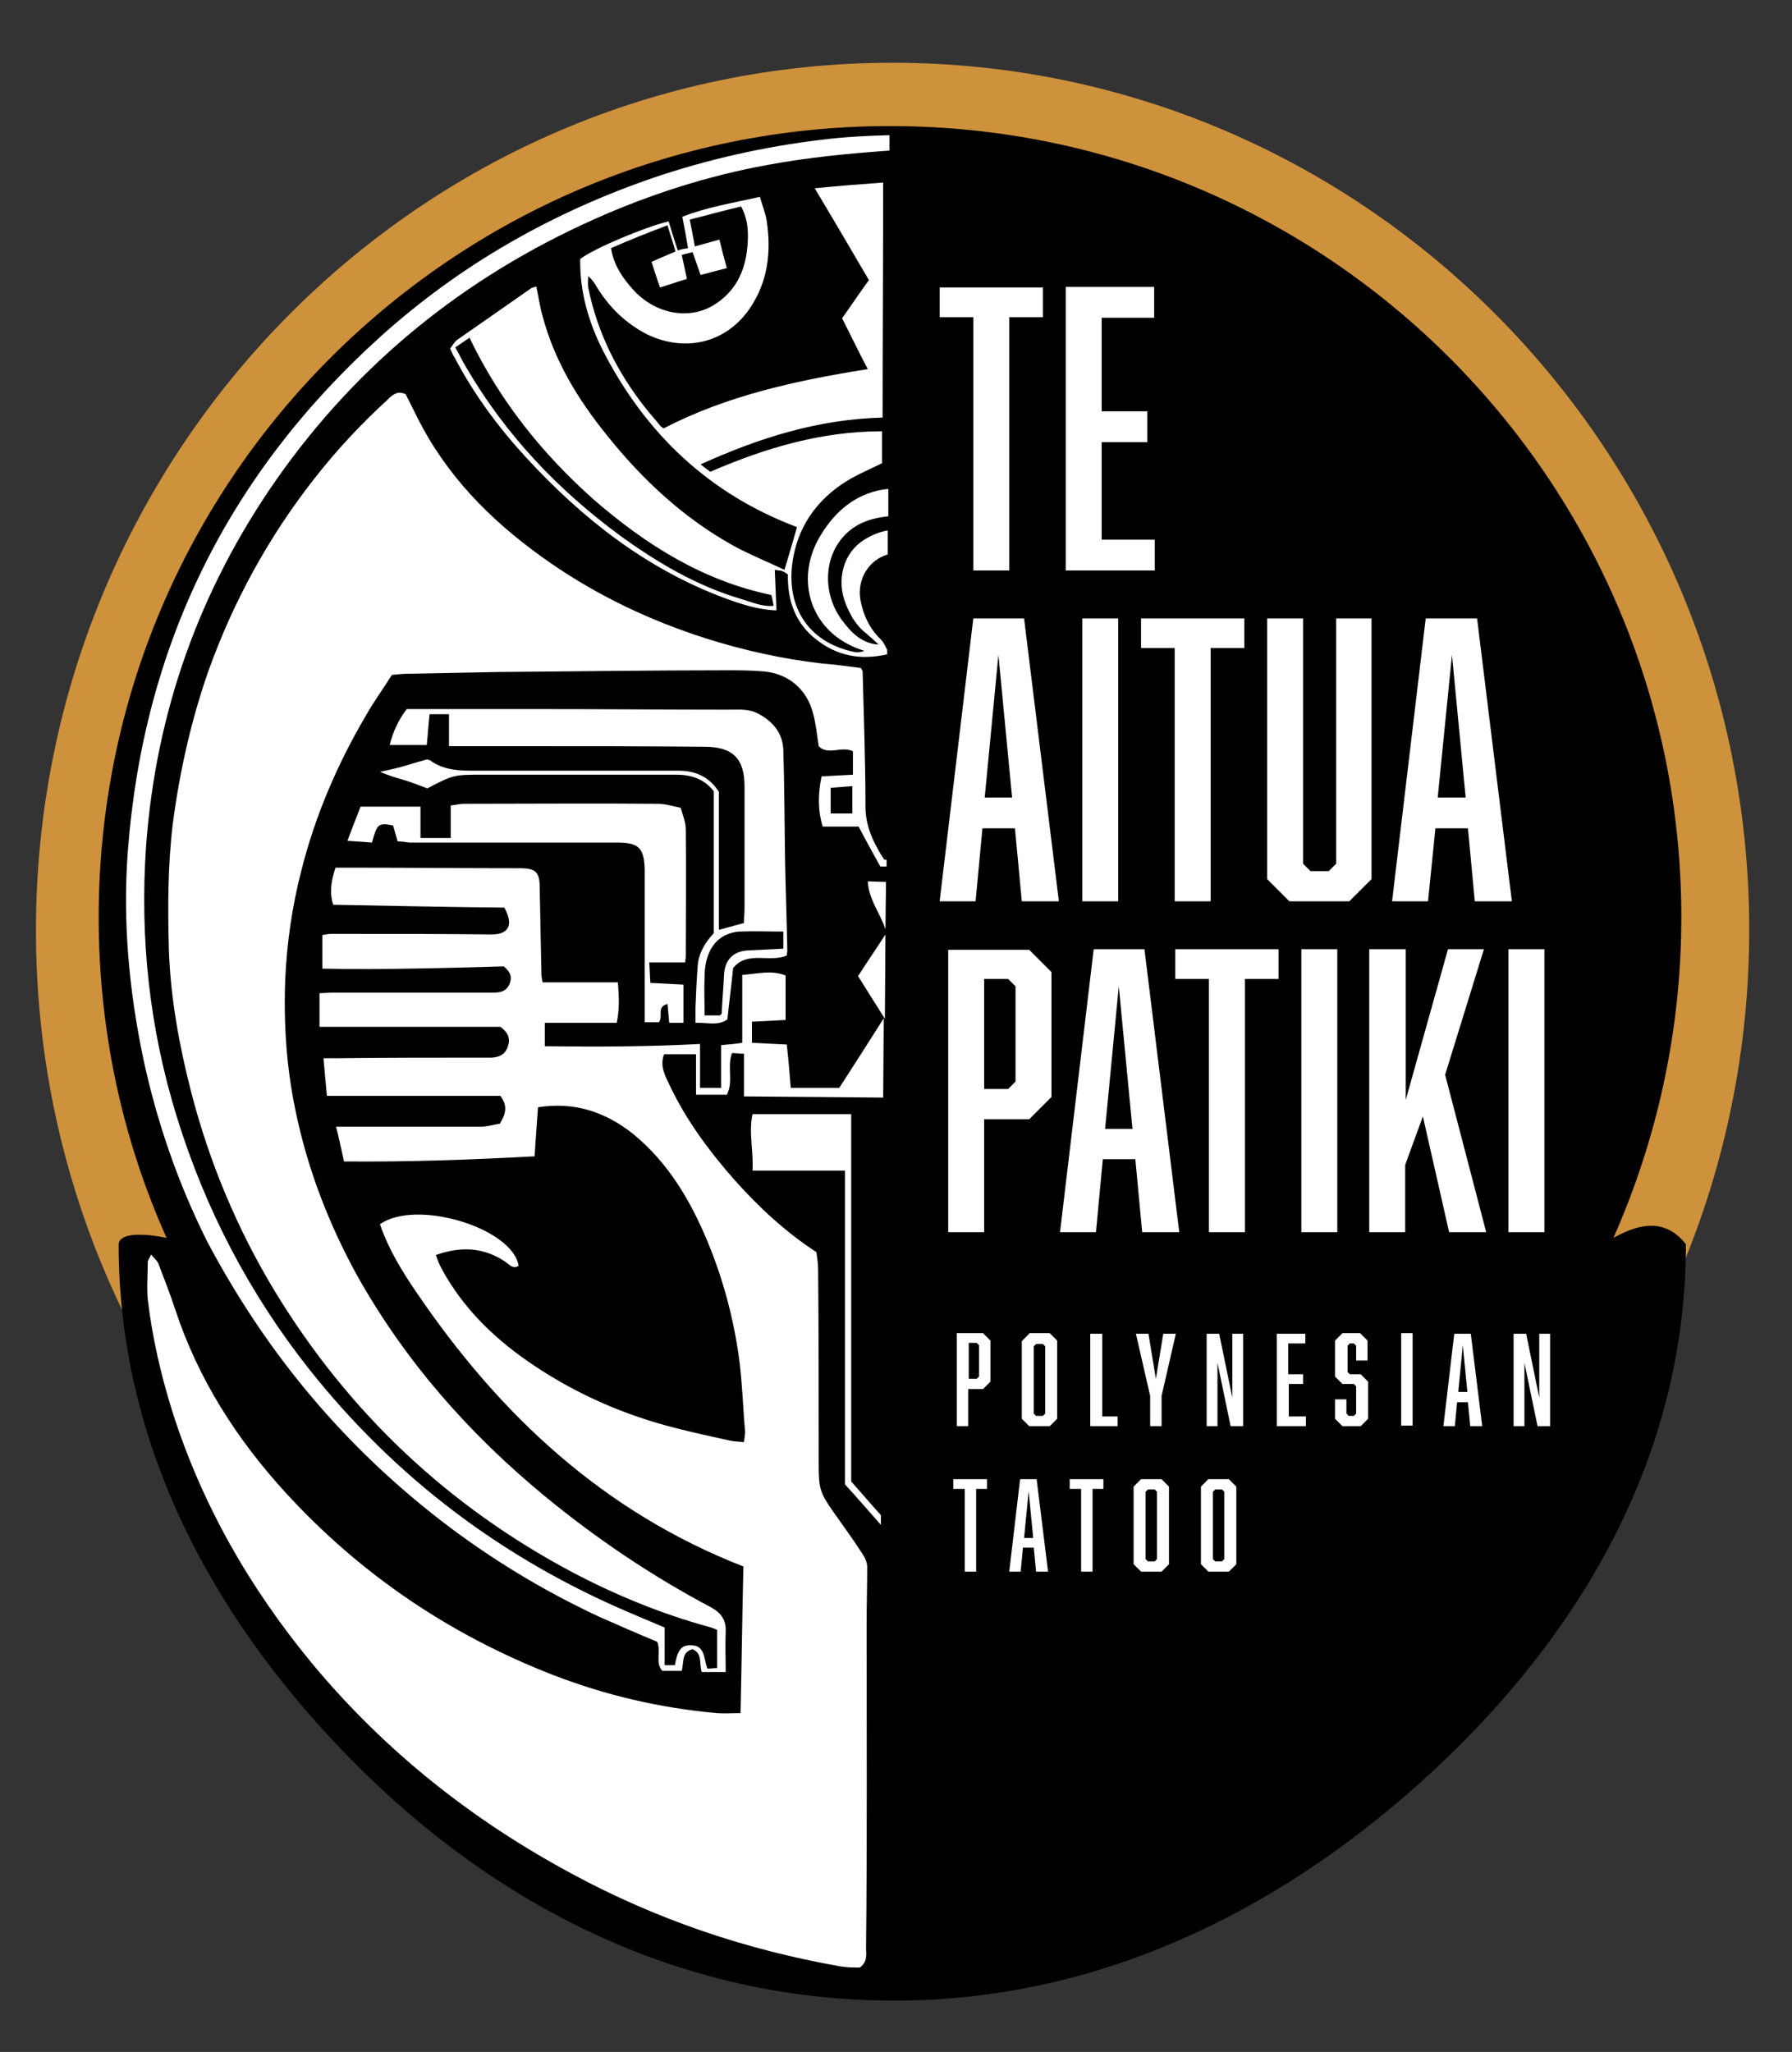 <?xml version="1.0" encoding="utf-8"?>
<!-- Generator: Adobe Illustrator 28.0.0, SVG Export Plug-In . SVG Version: 6.00 Build 0)  -->
<svg version="1.1" xmlns="http://www.w3.org/2000/svg" xmlns:xlink="http://www.w3.org/1999/xlink" x="0px" y="0px"
	 viewBox="0 0 314.1 359.7" style="enable-background:new 0 0 314.1 359.7;" xml:space="preserve">
<rect x="0" y="0" width="314.1" height="359.7" fill="#333333" stroke="none"/>
<style type="text/css">
	.st0{fill-rule:evenodd;clip-rule:evenodd;fill:#CE913C;}
	.st1{fill-rule:evenodd;clip-rule:evenodd;}
	.st2{fill:#FFFFFF;}
	.st3{display:none;}
	.st4{display:inline;}
</style>
<g id="Calque_1">
</g>
<g id="Calque_3">
	<path class="st0" d="M156.4,11c82.9,0,150.2,68.1,150.2,152s-67.2,152-150.2,152S6.3,247,6.3,163.1S73.5,11,156.4,11z"/>
</g>
<g id="Calque_2">
	<g>
		<g>
			<path class="st1" d="M282.8,217c7.6-17.2,11.9-36.2,11.9-56.2c0-76.6-62.1-138.7-138.7-138.7c-76.6,0-138.7,62.1-138.7,138.7
				c0,20,4.2,39,11.9,56.2c-3.8-0.8-8.4-1-8.4,1.2c0,36.7,18.1,67.5,41.5,91c24.4,24.5,56.4,41.5,94.5,41.5c36,0,67.2-15.9,91.9-38
				c26.6-23.8,46.8-55.7,46.8-94.6C291.5,213,286.4,215,282.8,217z"/>
		</g>
	</g>
</g>
<g id="Calque_4">
	<g>
		<path class="st2" d="M151.9,284.8c0-3.4,0.1-6.7,0.1-10.1c0-0.7-0.3-1.5-0.7-2.1c-1.4-2.2-2.9-4.3-4.4-6.4
			c-3.4-4.8-3.4-4.8-3.4-10.7c0-11,0-22-0.1-33c0-1.1-0.2-2.1-0.3-3c-5.5-3.6-10.1-7.9-14.3-12.6c-4.5-5.1-8.5-10.5-11.4-16.6
			c-0.8-1.7-1.8-3.4-1-5.5c1.8,0,3.5,0,5.6,0c0,2.4,0,4.7,0,7.1c2,0,3.7,0,5.4,0c1.2-2.3,0-4.9,0.9-7.3c0.6,0,1.2,0.1,2.1,0.1
			c0,2.6,0,5.1,0,7.5l24.4,0.2l0.1-13.9c-2.6,4.1-5.2,8.2-7.8,12.2c-3.1,0-5.7,0-8.5,0c-0.2-2.6-0.4-5-0.7-7.6
			c-2.1-0.1-4.1-0.2-6.1-0.3c0-1.3,0-2.5,0-3.7c2.1-0.1,4-0.2,5.9-0.3c0-2.8,0-5.3,0-7.8c-2.5-1-4.9-0.3-7.6-0.1c0,4,0,7.9,0,11.9
			c-1.3,0.2-2.4,0.3-3.7,0.4c0,2.5,0,5,0,7.5c-1.3,0-2.4,0-3.7,0c0-2.5,0-5,0-7.7c-9.2,0.5-18.1,0.5-27.2,0.4c0-1.5,0-2.7,0-4.1
			c4.2,0,8.3,0,12.6,0c0.5-2.4,0.4-4.6,0.2-7.1c-4.6,0-8.9,0-13.2,0c-0.1-0.6-0.2-1-0.2-1.4c-0.1-5.1-0.2-10.1-0.3-15.2
			c0-2.7-0.7-3.4-3.4-3.4c-9.5,0-19-0.1-28.5-0.1c-1.3,0-2.7,0-3.9,0c-0.9,2.8-1,4.6-0.4,6.5c10.1,0.2,20.2,0.4,30,0.5
			c1.7,3.1,0.7,4.7-2.2,4.7c-9.4-0.1-18.8-0.1-28.1-0.1c-0.5,0-1,0.1-1.6,0.2c0,2,0,3.8,0,5.9c10.8,0.2,21.4-0.1,31.8-0.4
			c1.2,1,1.5,1.9,1,3.1c-0.5,1.2-1.5,1.5-2.7,1.5c-0.4,0-0.8,0-1.2,0c-9,0-17.9,0-26.9,0c-0.8,0-1.7,0.1-2.5,0.1c0,2.1,0,3.9,0,5.9
			c10.8,0,21.3,0,31.7,0c1.4,1,1.8,2.1,1.3,3.5c-0.5,1.4-1.5,1.8-2.8,1.9c-0.3,0-0.7,0-1,0c-8.6,0-17.3,0-25.9,0.1
			c-0.8,0-1.6,0-2.6,0c0.2,2.4,0.4,4.4,0.6,6.6c10.4,0,20.5,0,30.4,0c1.3,1.7,1,3.1-0.1,4.9c-1,0.1-2.1,0.5-3.3,0.5
			c-8.4,0-16.8,0-25.4,0c0.5,1.9,0.9,3.9,1.4,6.1c11.3,0.1,22.3-0.3,33.4-0.9c0.2-3.1,0.4-5.8,0.6-8.6c6.4-1,11.8,0.8,16.7,4.7
			c6.1,5,10,11.6,13,18.8c2.7,6.5,4.5,13.2,5.5,20.2c0.6,4.3,0.7,8.7,1.1,13.1c0,0.6-0.1,1.2-0.2,1.9c-1-0.1-1.8-0.1-2.6-0.3
			c-3.2-0.7-6.4-1.4-9.5-2.2c-8.7-2.2-17-5.8-24.5-10.8c-6.8-4.5-12.6-10-16.5-17.3c-0.3-0.6-0.6-1.3-0.9-2.2
			c4.5-1.6,8.5-1.3,12.2,1.2c0.7,0.5,1.3,1.3,2.3,0.7c-1-6.6-17.9-11.8-24.3-7.3c1.5,4.4,3.9,8.3,6.5,12.1
			c14.5,21.3,32.6,38.3,57.2,47.9c-0.2,8.5-0.3,17-0.5,25.7c-1.6,0-2.9,0.1-4.2,0c-9.9-0.9-19.4-3.1-28.7-6.7
			c-18-7-33.7-17.6-46.8-31.9c-8.6-9.4-15.4-20-19.4-32.2c-0.9-2.7-1.9-5.3-2.9-7.9c-0.2-0.6-0.8-1-1.3-1.7c-0.3,0.7-0.6,1-0.6,1.3
			c0,2.2-0.2,4.4,0,6.6c0.8,6.7,2.3,13.2,4.3,19.6c5.2,16.4,13.6,31,24.5,44.2c12.8,15.4,28.1,27.5,45.6,36.9
			c14.8,8,30.5,13.3,47,16.2c1.2,0.2,2.4,0.2,3.4,0.2c1.4-1,1.1-2.3,1.1-3.4C152,322.7,151.9,303.8,151.9,284.8z"/>
		<path class="st2" d="M154.4,267.3l0-1.7c-1.8-2-3.5-4-5.2-5.9c0-21.6,0-42.9,0-64.4c-5.8,0-11.5,0-17.3,0c-0.7,3.3,0.2,6.5,0,9.9
			c5.5,0,10.8,0,16.2,0c0,18.5,0,36.8,0,55C150.2,262.5,152.2,264.8,154.4,267.3z"/>
		<path class="st2" d="M120.2,167.8c0-7.5,0.1-15,0-22.4c0-1.2-0.5-2.5-0.9-3.8c-1.5-0.3-2.7-0.7-4-0.7c-11.3-0.1-22.7,0-34,0
			c-0.7,0-1.4,0.2-2.3,0.3c0,2,0,3.8,0,5.7c-1.9,0-3.5,0-5.3,0c0-2,0-3.8,0-5.5c-3.6,0-7,0-10.5,0c-0.8,2.1-1.5,3.8-2.3,6
			c1.7,0.1,3,0.2,4.3,0.3c0.9-3.3,1.1-3.5,3.7-3c0.2,0.8,0.5,1.7,0.8,2.8c0.6,0,1.4,0.1,2.1,0.2c2.6,0,5.3,0,7.9,0
			c6.8,0,13.6,0,20.4,0c2.7,0,5.4,0,8.1,0c3.8,0,4.7,1,4.8,4.7c0,0.3,0,0.7,0,1c0,7.7,0,15.4,0,23c0,0.9,0,1.9,0,2.8
			c1.1,0,1.9,0,2.5,0c0.8-1.1-0.5-2.7,1.5-3.2c0.1,1.2,0.2,2.3,0.3,3.3c0.9,0,1.6,0,2.5,0c0-2.3,0-4.4,0-6.7c-2-0.1-3.9-0.2-5.8-0.3
			c-0.1-1.3-0.1-2.3-0.2-3.6c2.2,0,4.3,0,6.3,0C120.1,168.2,120.2,168,120.2,167.8z"/>
		<path class="st2" d="M71.8,262.1c10.1,8.6,21.2,15.7,33.2,21.3c3.4,1.5,6.8,3,10.2,4.4c0.7,1.7-0.4,3.7,0.9,5.1c1.2,0,2.3,0,3.4,0
			c0.4-1.5-0.1-3.3,1.9-3.8c1.8,0.8,1.1,2.5,1.6,4c1.3,0,2.5,0,4.2,0c0-2.5-0.1-4.8,0-7c0.1-2-0.7-3.3-2.5-4.3
			c-10.4-5.5-20.2-12.1-29.3-19.6c-13.2-10.9-24.4-23.6-32.8-38.6c-5-9.1-8.7-18.7-10.8-28.9c-1.6-7.6-2.1-15.3-1.8-23.1
			c0.3-6.4,1.2-12.7,2.8-18.9c2.4-9.6,6.3-18.7,11.3-27.2c1.4-2.5,3.1-4.8,4.6-7.2c1.1-0.1,2.1-0.2,3-0.2c5.2-0.1,10.5-0.2,15.7-0.3
			c13.3-0.1,26.5-0.3,39.8-0.3c2.2,0,4.5,0,6.7,0.2c4.3,0.4,7.5,3.1,8.6,7.3c0.5,1.8,0.7,3.8,1,5.8c1.6,1.7,4-0.1,6,0.9
			c0,1.4,0,2.7,0,4.1c-1.9,0.1-3.6,0.2-5.5,0.3c-0.6,3-0.7,5.8,0.2,8.8c2.2,0,4.3,0,6.3,0c1.3,2.5,2.6,4.8,3.8,7c0.4,0,0.7,0,1.1,0
			l0-1.2H155c-0.4-0.6-0.8-1.2-1.1-1.8c-1.3-2.3-2.2-4.7-2.2-7.5c0-7.9-0.3-15.8-0.5-23.7c0-0.1-0.1-0.2-0.3-0.6
			c-2.2-0.3-4.5-0.6-6.9-0.8c-6.9-0.8-13.7-2.3-20.3-4.4c-9.7-3.1-18.8-7.4-27.2-13.2c-9.1-6.3-17-13.8-22.4-23.7c-1.1-2-2-4-3-5.9
			c-1.5-0.7-2.4,0.2-3.2,1c-4.6,4.2-8.9,8.8-12.8,13.8c-8,10.2-14.2,21.5-18.6,33.8c-3,8.6-5,17.5-6.2,26.6
			c-0.9,7.4-0.9,14.8-0.7,22.2c0.3,8.5,1.8,16.7,3.9,24.9c3.2,12.4,8.1,24.1,14.7,35c12.9,21.2,30.3,37.6,52.1,49.2
			c7.6,4,15.6,7.3,24,9.6c0.4,0.1,0.9,0.3,1.4,0.5v6.7c-0.6,0-1.1,0.1-1.7,0.1c-0.7-1.7-0.3-4.2-3.1-4.1c-1.5,0-2.2,1-2.6,3.5h-1.8
			v-6.6c-2.1-0.9-4-1.7-5.9-2.5c-22.4-9.5-41.3-23.7-56.5-42.9c-10.4-13.2-18.1-27.9-23.1-44.1c-4.8-15.5-6.5-31.3-5.4-47.4
			c1.7-23.6,9.4-45.1,22.9-64.4c14.3-20.4,33-35.4,55.5-45.5c9.8-4.4,20.1-7.7,30.6-9.6c7-1.3,14.2-2,21.3-2.5l0-2.7
			c-4,0.1-7.9,0.3-11.9,0.8c-10,1.2-19.8,3.4-29.3,6.6c-17.8,6.1-33.9,15.2-48,27.9c-26.7,24.1-41.6,54.2-44.3,90.3
			c-0.9,12.2,0.2,24.2,2.7,36.2c2.4,11.2,6.1,21.9,11.2,32.1C45.4,234.8,57.1,249.6,71.8,262.1z M149.4,142.6c-1.1,0-2.4,0-3.8,0
			c0-1.5,0-2.9,0-4.5c1.2-0.1,2.4-0.2,3.8-0.3C149.4,139.5,149.4,140.9,149.4,142.6z"/>
		<path class="st2" d="M122.3,169.2c-0.2,2.5-0.3,4.9-0.4,7.4c0,0.9,0,1.7,0,2.7c2.1-0.1,3.9,0.6,5.6-0.6c0.3-3,0.7-5.9,1-9
			c2.5-3.1,6.4-0.9,9.4-2.2c0-0.3,0.1-0.6,0.1-0.8c-0.1-5.4-0.3-10.8-0.4-16.3c-0.1-6.3-0.1-12.6-0.3-18.9c-0.1-3-1.8-5-4.4-6.4
			c-1.7-0.9-3.5-0.7-5.4-0.7c-10.9,0-21.7-0.1-32.6-0.1c-7.8,0-15.6,0-23.6,0c-1.4,1.8-2.4,3.9-3,6.3c2.3,0,4.3,0,6.5,0
			c0.2-1.9,0.3-3.7,0.5-5.4c1.2,0,2.2,0,3.4,0c0,1.9,0,3.6,0,5.6c4.4,0,8.4,0,12.5,0c10.7,0,21.5,0,32.2,0.1c5,0,7.1,2,7.1,7
			c0,7.1,0,14.3,0,21.4c0,0.8-0.1,1.6-0.1,2.5c-1.5,0.4-2.9,0.8-4.4,1.2c0-8.2,0-16.3,0-24.2c-1.8-2.8-4.3-3.7-7.1-3.7
			c-11.6,0-23.2,0-34.9,0c-3,0-6,0.1-8.6-1.8c-0.2-0.1-0.4-0.1-0.5-0.2c-1.4,0.4-2.8,0.8-4.1,1.2c-1.4,0.4-2.8,0.7-4.2,1
			c1.4,0.6,2.7,1,4.1,1.4c1.4,0.4,2.8,1,4.2,1.5c4.6-2.4,4.6-2.4,10-2.4c2.3,0,4.6,0,6.9,0c8.9,0,17.8,0,26.7,0
			c2.6,0,4.9,0.7,6.6,2.9c0,8.3,0,16.6,0,24.9C123.6,165.2,122.5,167,122.3,169.2z M129.6,163.3c2.5-0.1,5,0,7.7,0c0,1.1,0,2,0,3
			c-2.1,0.1-4.1,0.2-6.1,0.3c-2.7,0.1-4.2,1.7-4.3,4.4c-0.1,2.2-0.3,4.4-0.4,6.6c0,0.1-0.1,0.2-0.3,0.4c-0.9,0-1.8,0-2.7,0
			c0-2.4-0.1-4.6,0-6.9c0-1.2,0.2-2.5,0.6-3.6C125,165,126.9,163.5,129.6,163.3z"/>
		<path class="st2" d="M138.1,100.7c-0.1,4.7,1.4,8.7,5.1,11.5c3.5,2.7,7.5,3.6,12.3,2.5l0-0.8c-0.4-0.8-0.7-1.4-1.1-1.8
			c-2-1.9-3.1-4.3-3.6-7c-0.6-3.7,1.6-7,4.8-7.9l0-4.2c-1.4,0.2-2.8,0.8-4.1,1.6c-3.7,2.3-5,7.1-3.2,11.4c0.8,2,1.9,3.8,3.6,5.1
			c0.7,0.6,1.4,1.2,2.1,1.9c-3-0.2-4.9-2.2-6.5-4.4c-4-5.5-2.9-13.5,3.1-16.7c1.5-0.8,3.3-1.2,5.1-1.4l0-4.8
			c-5.1,0.5-9.1,3.5-11.9,8.2c-4.4,7.3-2,15.8,5.4,19.3c0.8,0.4,1.5,0.6,2.3,0.9c-0.6,0.2-1.1,0.3-1.7,0.2
			c-8.4-1.7-12.4-8.4-10.7-16.9c1.1-5.6,4.4-10,9.2-13c1.9-1.2,4.1-2.1,6.3-3.2c0-1.7,0-3.5,0-5.6c-10.6,0-20.4,2.9-30.1,7.1
			c-0.3-0.2-0.8-0.6-1.7-1.3c10.4-4.7,20.6-7.9,31.9-8.2c0-13.7,0.1-27.3,0.1-41.2c-4.2,0.3-7.9,0.6-12,1c3.3,5.5,6.4,10.8,9.5,16.1
			c-1.6,2.2-3,4.3-4.7,6.7c1.5,2.9,2.9,5.9,4.5,8.9c-12.5,2-24.6,4.6-35.8,10.4c-0.2-0.2-0.5-0.3-0.6-0.5c-0.8-1-1.7-2-2.5-3
			c-5-6.3-8.5-13.3-10.1-21.2c-0.1-0.6,0-1.3,0-2c0.7,0.6,1.1,1.2,1.5,1.9c2.2,3.6,5.1,6.4,8.8,8.3c6.6,3.2,13.8,1.6,18-4.5
			c3.2-4.7,3.8-9.9,3-15.3c-0.2-1.4-0.8-2.8-1.2-4.3c-4.8,1.1-9.3,1.8-13.6,3.5c0.4,2,0.7,3.7,1,5.5c-0.7,0.1-1.2,0.2-1.8,0.4
			c-0.6-1.8-1.1-3.4-1.6-5.1c-4.2,1-13.2,4.8-15.5,6.6c-0.1,5.6,1.4,10.9,3.9,15.9c7.5,14.7,18.7,25.3,34.1,31.1
			c-0.7,2.5-1.4,4.8-2.2,7.5c-2.9-1.4-5.9-2.6-8.7-4.1c-8.9-4.9-16.2-11.7-22.5-19.6c-5-6.2-9.1-12.9-11.2-20.8
			c-0.5-1.7-0.7-3.4-1.1-5.2c-0.4,0.2-0.8,0.2-1,0.4c-4.3,3-8.6,6-12.9,9c-0.5,0.4-0.8,1-1.2,1.5c0.3,0.7,0.5,1.2,0.8,1.6
			c3.4,6.5,7.8,12.4,12.7,17.7c9.8,10.6,20.9,19.3,34.5,24.4c3,1.1,6,2.1,9.2,2.2c-0.1-2.4-0.2-4.7-0.3-7.1c0.7,0.1,1,0.1,1.3,0.2
			C137.6,100.3,137.8,100.5,138.1,100.7z M154.1,113.1L154.1,113.1L154.1,113.1C154.1,113.1,154.1,113.1,154.1,113.1z M117,39.5
			c0.5,1.7,1,3.1,1.4,4.6c-1.5,0.6-2.8,1.2-4.2,1.8c0.5,1.5,0.9,2.9,1.5,4.5c1.6-0.5,3-1,4.7-1.5c-0.3-1.5-0.6-2.8-0.9-4.2
			c0.6-0.2,1.2-0.3,1.9-0.5c0.5,1.4,0.9,2.6,1.4,4c1.6-0.4,3-0.8,4.6-1.2c-0.5-1.8-0.9-3.3-1.3-5c-1.5,0.4-2.8,0.8-4.3,1.2
			c-0.3-1.7-0.6-3.1-0.9-4.7c3.1-0.8,6-1.6,9-2.3c1.3,2.4,1.3,4.8,1.1,7.1c-0.4,4.4-2.2,8-6.1,10.3c-4.3,2.5-10.1,1.4-13.9-2.8
			c-1.8-2-3.4-4.2-3.9-7.3C110.3,42.1,113.5,40.8,117,39.5z M129.9,105c-7.8-2.3-14.7-6.4-21.2-11.1c-11-8.1-20.2-17.8-27.1-29.7
			c-0.6-1-1.1-2.1-1.8-3.3c0.9-0.6,1.6-1.1,2.5-1.7c5.3,11.1,12.8,20.4,21.8,28.4c9.1,7.9,19.1,14.2,31.1,16.7
			c0.2,0.7,0.3,1.3,0.4,1.9C133.5,106.4,131.7,105.5,129.9,105z"/>
		<path class="st2" d="M155.1,178.6l0.1-14.8c-1.6,2.5-3.2,4.8-4.8,7.3C152,173.7,153.5,176,155.1,178.6z"/>
		<path class="st2" d="M155.2,162.9l0.1-8.3l-3.2-0.1C152.3,157.8,154.3,160.1,155.2,162.9z"/>
	</g>
</g>
<g id="Calque_5">
	<g>
		<g>
			<path class="st2" d="M170.6,100h6.3V55.6h5.9v-5.2h-18.1v5.2h5.9V100z M202.4,94.6h-9.3V77.5h8v-5.4h-8V55.7h9.2v-5.4h-15.5V100
				h15.6V94.6z M170.6,108.4l-5.9,49.6h6.3l1.2-12.8h5.7l1.2,12.8h6.5l-6.1-49.6H170.6z M172.6,139.8l2.4-25l2.4,25H172.6z M196,158
				v-49.6h-6.3V158H196z M212.2,158v-44.4h5.9v-5.2H200v5.2h5.9V158H212.2z M240.5,108.4h-6.3v43l-1.3,1.3h-3.2l-1.3-1.3v-43h-6.3
				v45.7l3.9,3.9h10.5l3.9-3.9V108.4z M251.6,145.2h5.7l1.2,12.8h6.5l-6.1-49.6h-9l-5.9,49.6h6.3L251.6,145.2z M254.5,114.8l2.4,25
				H252L254.5,114.8z M166.2,166.4V216h6.3v-19.8h7.9l3.9-3.9v-21.9l-3.9-3.9H166.2z M178,189.6l-1.3,1.3h-4.2v-19.3h4.2l1.3,1.3
				V189.6z M191.7,166.4l-5.9,49.6h6.3l1.2-12.8h5.7l1.2,12.8h6.5l-6.1-49.6H191.7z M193.7,197.9l2.4-25l2.4,25H193.7z M206,171.6
				h5.9V216h6.3v-44.4h5.9v-5.2H206V171.6z M228.1,216h6.3v-49.6h-6.3V216z M260.1,166.4h-6.3l-7.4,26.4v-26.4H240V216h6.3v-11.8
				l3.1-8.5l4.6,20.3h6.5l-7.2-27.6L260.1,166.4z M264.4,166.4V216h6.3v-49.6H264.4z"/>
		</g>
	</g>
	<g>
		<g>
			<path class="st2" d="M167.7,233.8v16.2h2v-6.5h2.6l1.3-1.3V235l-1.3-1.3H167.7z M171.6,241.3l-0.4,0.4h-1.4v-6.3h1.4l0.4,0.4
				V241.3z M180.4,233.8l-1.3,1.3v13.6l1.3,1.3h3.6l1.3-1.3V235l-1.3-1.3H180.4z M183.2,247.8l-0.4,0.4h-1.2l-0.4-0.4v-11.8l0.4-0.4
				h1.2l0.4,0.4V247.8z M193.1,233.8h-2v16.2h4.8v-1.7h-2.7V233.8z M202.6,241.7l-1.3-7.9h-2.2l2.5,10.9v5.3h2v-5.3l2.5-10.9h-2.2
				L202.6,241.7z M216,245l-2.3-11.2h-2.2v16.2h1.9v-11.1l2.3,11.1h2.2v-16.2H216V245z M225.8,242.6h2.6v-1.7h-2.6v-5.4h3v-1.7h-5
				v16.2h5.1v-1.7h-3V242.6z M236.6,240.9l-0.4-0.4v-4.6l0.4-0.4h0.7l0.4,0.4v2.6h2V235l-1.3-1.3h-3.1l-1.3,1.3v6.3l1.3,1.3h2
				l0.4,0.4v4.8l-0.4,0.4h-0.9l-0.4-0.4v-2.5h-2v3.4l1.3,1.3h3.2l1.3-1.3v-6.5l-1.3-1.3H236.6z M245.6,249.9h2v-16.2h-2V249.9z
				 M254.9,233.8l-1.9,16.2h2l0.4-4.2h1.9l0.4,4.2h2.1l-2-16.2H254.9z M255.6,244l0.8-8.2l0.8,8.2H255.6z M269.8,233.8V245
				l-2.3-11.2h-2.2v16.2h1.9v-11.1l2.3,11.1h2.2v-16.2H269.8z M167.2,261h1.9v14.5h2V261h1.9v-1.7h-5.9V261z M178.8,259.3l-1.9,16.2
				h2l0.4-4.2h1.9l0.4,4.2h2.1l-2-16.2H178.8z M179.5,269.6l0.8-8.2l0.8,8.2H179.5z M187.6,261h1.9v14.5h2V261h1.9v-1.7h-5.9V261z
				 M200,259.3l-1.3,1.3v13.6l1.3,1.3h3.6l1.3-1.3v-13.6l-1.3-1.3H200z M202.8,273.3l-0.4,0.4h-1.2l-0.4-0.4v-11.8l0.4-0.4h1.2
				l0.4,0.4V273.3z M211.8,259.3l-1.3,1.3v13.6l1.3,1.3h3.6l1.3-1.3v-13.6l-1.3-1.3H211.8z M214.6,273.3l-0.4,0.4H213l-0.4-0.4
				v-11.8l0.4-0.4h1.2l0.4,0.4V273.3z"/>
		</g>
	</g>
</g>
<g id="Calque_6" class="st3">
	<g class="st4">
		<g>
			<path d="M-3.5,171.5l-20.3,2.4l-0.3-2.7l-2.4,0.3l1,8.3l2.4-0.3l-0.3-2.7l20.3-2.4L-3.5,171.5z M-4,166.3l-5.9-0.2l-0.2-2.6
				l5.8-1l-0.2-3l-22.6,4.3l0.3,4.1l22.9,1.2L-4,166.3z M-23.9,165.7l11.4-1.9l0.1,2.2L-23.9,165.7z M-24.9,157.4l20.4-0.3l0-2.9
				l-20.4,0.3l0-2.7l-2.4,0l0.1,8.3l2.4,0L-24.9,157.4z M-6.3,149.7l1.9-1.7l0.2-5l-1.7-1.9l-19.2-1l-1.9,1.7l-0.2,5l1.7,1.9
				L-6.3,149.7z M-24.6,143.7l0.6-0.6l16.7,0.8l0.6,0.6l-0.1,1.6l-0.6,0.6l-16.7-0.8l-0.6-0.6L-24.6,143.7z M-25.5,127.7l-0.3,2.9
				l19.6,2.3l0.5,0.7l-0.2,1.5l-0.7,0.5l-19.6-2.3l-0.3,2.9l20.9,2.5l2-1.6l0.6-4.8l-1.6-2L-25.5,127.7z M-24.6,121.9l21.9,6.8
				l0.5-2.8l-5.7-1.6l0.5-2.6l5.9,0.5l0.5-2.9l-22.9-1.4L-24.6,121.9z M-9.8,121.4l-0.4,2.2l-11.1-3.2L-9.8,121.4z M-10,106.7
				l-1.1,4.2l2.5,0.6l0.4-1.4l6,1.5l0.4,0.7l-0.3,1.3l-0.7,0.4L-19,110l-0.4-0.7l0.3-1.3l0.7-0.4l3.5,0.9l0.7-2.8l-4.7-1.2l-2.2,1.3
				l-1.2,4.6l1.3,2.2l18.6,4.7l2.2-1.3l1.2-4.6l-1.3-2.2L-10,106.7z M0.7,103.8l-7.5-2.4l1.1-3.5L-8,97.1l-1.1,3.5l-7.2-2.3l1.3-4
				l-2.3-0.7l-2.2,6.8l21.7,6.9l2.2-6.8L2,99.7L0.7,103.8z M-2.4,87.2l-2.3,1l-1,2.6l-0.8,0.3l-6-2.3l-0.3-0.8l0.4-1l0.8-0.3
				l3.4,1.3l1-2.7l-4.5-1.7l-2.3,1l-1.6,4.1l1,2.3l8.3,3.2l2.3-1l1-2.6l0.8-0.3L4,92.8l0.3,0.8l-0.4,1.1L3.2,95l-3.3-1.3l-1,2.7
				l4.5,1.7l2.3-1l1.6-4.3l-1-2.3L-2.4,87.2z M-5.6,66.4L9.8,76.7l-17.3-6.5l-1.9,3.7l20.3,10.4L12,82l-15.9-8.2L13,80l1.3-2.5
				L-0.5,67.3l15.9,8.2l1.3-2.4L-3.7,62.6L-5.6,66.4z M-0.4,57.1l17.9,14.3l1.5-2.4l-4.7-3.6l1.4-2.2l5.3,2.6l1.6-2.5L1.8,53.6
				L-0.4,57.1z M13.6,62l-1.2,1.9l-9.2-7L13.6,62z M19.3,48.1l-7.7-5.5L9.1,43l-3.9,5.4l18.5,13.3l1.7-2.3l-7.9-5.7l0.7-1l8.9,4.2
				l1.6-2.3l-9.1-4.3L19.3,48.1z M15.6,52.3l-6.8-4.9l1.2-1.7l0.8-0.1l5.8,4.2l0.1,0.8L15.6,52.3z M34.5,47.6l-0.2-2.5L19.4,32.9
				l-2.5,0.2L13.7,37l0.2,2.5l14.8,12.2l2.5-0.2l0.8-0.9l2,1.7l1.6-2l-2-1.7L34.5,47.6z M30.4,48.5l-0.8,0.1L16.8,38.2l-0.1-0.8
				l1-1.3l0.8-0.1l12.7,10.4l0.1,0.8L30.4,48.5z M26.4,22.6l-2,2.1l14.4,13.5l0,0.8l-1,1.1l-0.8,0L22.6,26.6l-2,2.1l15.3,14.4
				l2.5-0.1l3.3-3.5L41.7,37L26.4,22.6z M29,20l15.8,16.4l2.1-2L31.1,18L29,20z M45,19l-2.1,1.9L42,20.8L37.8,16l0.1-0.8l0.8-0.7
				l0.8,0.1l2.4,2.7l2.2-1.9l-3.2-3.6l-2.5-0.2L35,14.4L34.8,17l5.8,6.7l2.5,0.2l2.1-1.9l0.8,0.1l4.4,5.1l-0.1,0.8l-0.9,0.8
				l-0.8-0.1L46.4,26l-2.2,1.9l3.1,3.6l2.5,0.2l3.4-3l0.2-2.5l-6-6.9L45,19z M42.4,8.1L56.6,26l2.3-1.8L44.6,6.4L42.4,8.1z
				 M61.8,18.9l-4.6-6.4l3-2.2l-1.4-2l-3,2.2l-4.4-6.1L54.7,2l-1.4-2l-5.8,4.2l13.4,18.5l5.8-4.2l-1.4-2L61.8,18.9z M61.7-5.5
				l8.4,13.4L58.9-3.8l-2.6,1.7l12.1,19.3l2.2-1.4L62.4,2.6L73.5,14l2.6-1.7L63.9-6.9L61.7-5.5z M76.4-2.2L77.5,0l5-2.5l-1.1-2.2
				L76.4-2.2z M94.1-10.6l-2.6,1.1l-0.8-0.3l-2.5-5.9l0.3-0.8l1-0.4l0.8,0.3l1.4,3.3l2.7-1.1l-1.8-4.4l-2.4-1l-4.1,1.7l-1,2.4
				l3.4,8.2l2.4,1l2.6-1.1l0.8,0.3l2.6,6.2l-0.3,0.8l-1.1,0.5l-0.8-0.3l-1.4-3.3l-2.7,1.1l1.8,4.4l2.4,1L99,1.2l1-2.4l-3.5-8.5
				L94.1-10.6z M97.2-22.5L102,0l2.7-0.9l-1.4-5.7l2.5-0.9l2.4,5.4l2.8-1l-10-20.7L97.2-22.5z M102.8-9.1l-2.7-11.2l4.8,10.5
				L102.8-9.1z M115.5-27.9L118-9.5l-6.6-17.3l-4,1l5.6,22.1l2.5-0.6l-4.4-17.3l6.6,16.8l2.8-0.7l-2.2-17.9l4.4,17.3l2.6-0.7
				L119.6-29L115.5-27.9z M130.9-31l-4.9,0.8l-1.5,2.1l3,19l2.1,1.5l4.9-0.8l1.5-2.1l-3-19L130.9-31z M132.4-10.6l-1.6,0.3l-0.7-0.5
				l-2.6-16.5L128-28l1.6-0.3l0.7,0.5l2.6,16.5L132.4-10.6z M138.1-32l-0.3,23l2.9-0.3l-0.1-5.9l2.6-0.3l1.2,5.8l3-0.3l-5.2-22.4
				L138.1-32z M140.6-17.7l-0.1-11.5l2.3,11.3L140.6-17.7z M153-23l0.1,2.5l5.6-0.1l-0.1-2.5L153-23z M180.7-32.2l-3.3,19.5
				L177-32.5l-3.6-0.3l-3.6,19.5l-0.1-19.8l-3-0.2l1,23l4,0.3l3.1-19l0,19.3l3.9,0.3l4.8-22.5L180.7-32.2z M181.7-9.1l2.8,0.5
				l1.5-5.7l2.6,0.4L188.3-8l3,0.5l1-22.9l-4.1-0.7L181.7-9.1z M188.9-16.3l-2.2-0.4l3-11.2L188.9-16.3z M198.1-29.3l-5,22.2
				l6.5,1.5l0.5-2.4l-3.7-0.8l4.5-19.8L198.1-29.3z M210.4-26.3l-2.8-0.8l-6.2,21.9l6.4,1.8l0.7-2.4l-3.7-1L210.4-26.3z M216.9-24.3
				l-7.1,21.7l2.7,0.9l7.1-21.7L216.9-24.3z M228-13.3l1.7-4.5l-1-2.3l-4.1-1.6l-2.3,1l-3.2,8.3l1,2.3l2.6,1l0.3,0.8L220.7-2
				l-0.8,0.3L218.8-2l-0.3-0.8l1.3-3.3l-2.7-1l-1.7,4.5l1,2.3l4.3,1.6l2.3-1l3.3-8.6l-1-2.3l-2.6-1l-0.3-0.8l2.3-6l0.8-0.3l1,0.4
				l0.3,0.8l-1.3,3.4L228-13.3z M236.2-3.1l3.3,1.6l1.1-2.2l-3.3-1.6l3.3-6.8l3.8,1.9l1.1-2.2l-6.4-3.1L229.1,4.9l6.4,3.2l1.1-2.2
				l-3.8-1.9L236.2-3.1z M254.1-5l1.2-2.1l-7.3-4.1l-1.2,2.1l2.4,1.3l-10,17.8l2.5,1.4l10-17.8L254.1-5z M262.2,9.8l-3.1-2.1
				l4.4-6.5l3.4,2.3l1.4-2l-5.8-4l-12.9,18.8l2.4,1.6l5.7-8.3l3.1,2.1L262.2,9.8z M275.4,6.8l-12.1,15.6l-0.8,0.1l-1.2-0.9l-0.1-0.8
				l12.1-15.6L271,3.4L258.2,20l0.3,2.5l3.8,3l2.5-0.3l12.9-16.6L275.4,6.8z M284.9,18l1.6-1.8l-6.3-5.5l-1.6,1.8l2,1.8l-13.5,15.3
				l2.2,1.9l13.5-15.3L284.9,18z M292.8,22.4l-13.9,14l-0.8,0l-1-1l0-0.8l13.9-14l-2-2l-14.8,14.9l0,2.5l3.4,3.4l2.5,0l14.8-14.9
				L292.8,22.4z M301.9,32.2L290,42.6l9.7-12.9l-2.1-2.3l-17.2,15l1.7,2L294,34.1l-9.5,12.7l2.1,2.3l17.2-15L301.9,32.2z M307.5,39
				l-19.8,11.6l1.7,2.3l5-3.1l1.6,2.1l-4.3,4l1.8,2.4l16.5-16L307.5,39z M297.9,50.3l-1.3-1.8l9.8-6.1L297.9,50.3z M305.4,57.8
				l3,4.7l2.1-1.3l-3-4.7L305.4,57.8z M324.9,71.1L327,70l-3.9-7.4l-2.1,1.1l1.3,2.4l-18,9.5l1.3,2.5l18-9.5L324.9,71.1z
				 M330.3,81.4l0.9-2.4l-2.1-4.6l-2.4-0.9l-17.5,7.9l-0.9,2.4l2.1,4.6l2.4,0.9L330.3,81.4z M312,85.8l-0.7-1.5l0.3-0.8l15.2-6.9
				l0.8,0.3l0.7,1.5l-0.3,0.8l-15.2,6.9L312,85.8z M335.8,90.4l-14.8,5.5l13.7-8.6l-1.1-2.9l-21.4,7.9l0.9,2.4l14.6-5.4l-13.5,8.5
				l1.1,2.9l21.4-7.9L335.8,90.4z M329.8,107.8l-1.2-4.1l-2.5,0.7l0.4,1.4l-6,1.8l-0.7-0.4l-0.4-1.3l0.4-0.7l16-4.7l0.7,0.4l0.4,1.3
				l-0.4,0.7l-3.4,1l0.8,2.8l4.6-1.4l1.2-2.2l-1.3-4.5l-2.2-1.2l-18.4,5.4l-1.2,2.2l1.3,4.5l2.2,1.2L329.8,107.8z M341.7,110.3
				l-22.8,2.4l0.6,2.8l5.9-0.7l0.6,2.6l-5.6,1.9l0.7,2.9l21.6-7.8L341.7,110.3z M328.3,116.5l-0.5-2.2l11.5-1.5L328.3,116.5z
				 M334.5,126.1l-2.4,0.3l0.8,5.5l2.4-0.3L334.5,126.1z M323.7,143.2l10-0.6l0.2,3.7l2.5-0.2l-0.2-3.7l7.8-0.5l0.3,4.1l2.5-0.2
				l-0.4-7l-22.8,1.5L323.7,143.2z M324,152.2l22.8-0.5l-0.1-2.9l-22.8,0.5L324,152.2z M324.1,154.8l-0.2,6.7l1.7,1.9l19.2,0.6
				l1.9-1.7l0.2-6.7L324.1,154.8z M344.2,160.4l-0.6,0.6l-16.7-0.5l-0.6-0.6l0.1-2.2l17.9,0.5L344.2,160.4z M325.9,167.5l0.2-2.3
				l-2.5-0.2l-0.4,4l1.6,2l20.9,1.8l0.3-2.9l-19.7-1.7L325.9,167.5z M322.5,176.2l22.6,2.9l0.4-2.9l-22.6-2.9L322.5,176.2z"/>
		</g>
	</g>
</g>
</svg>
